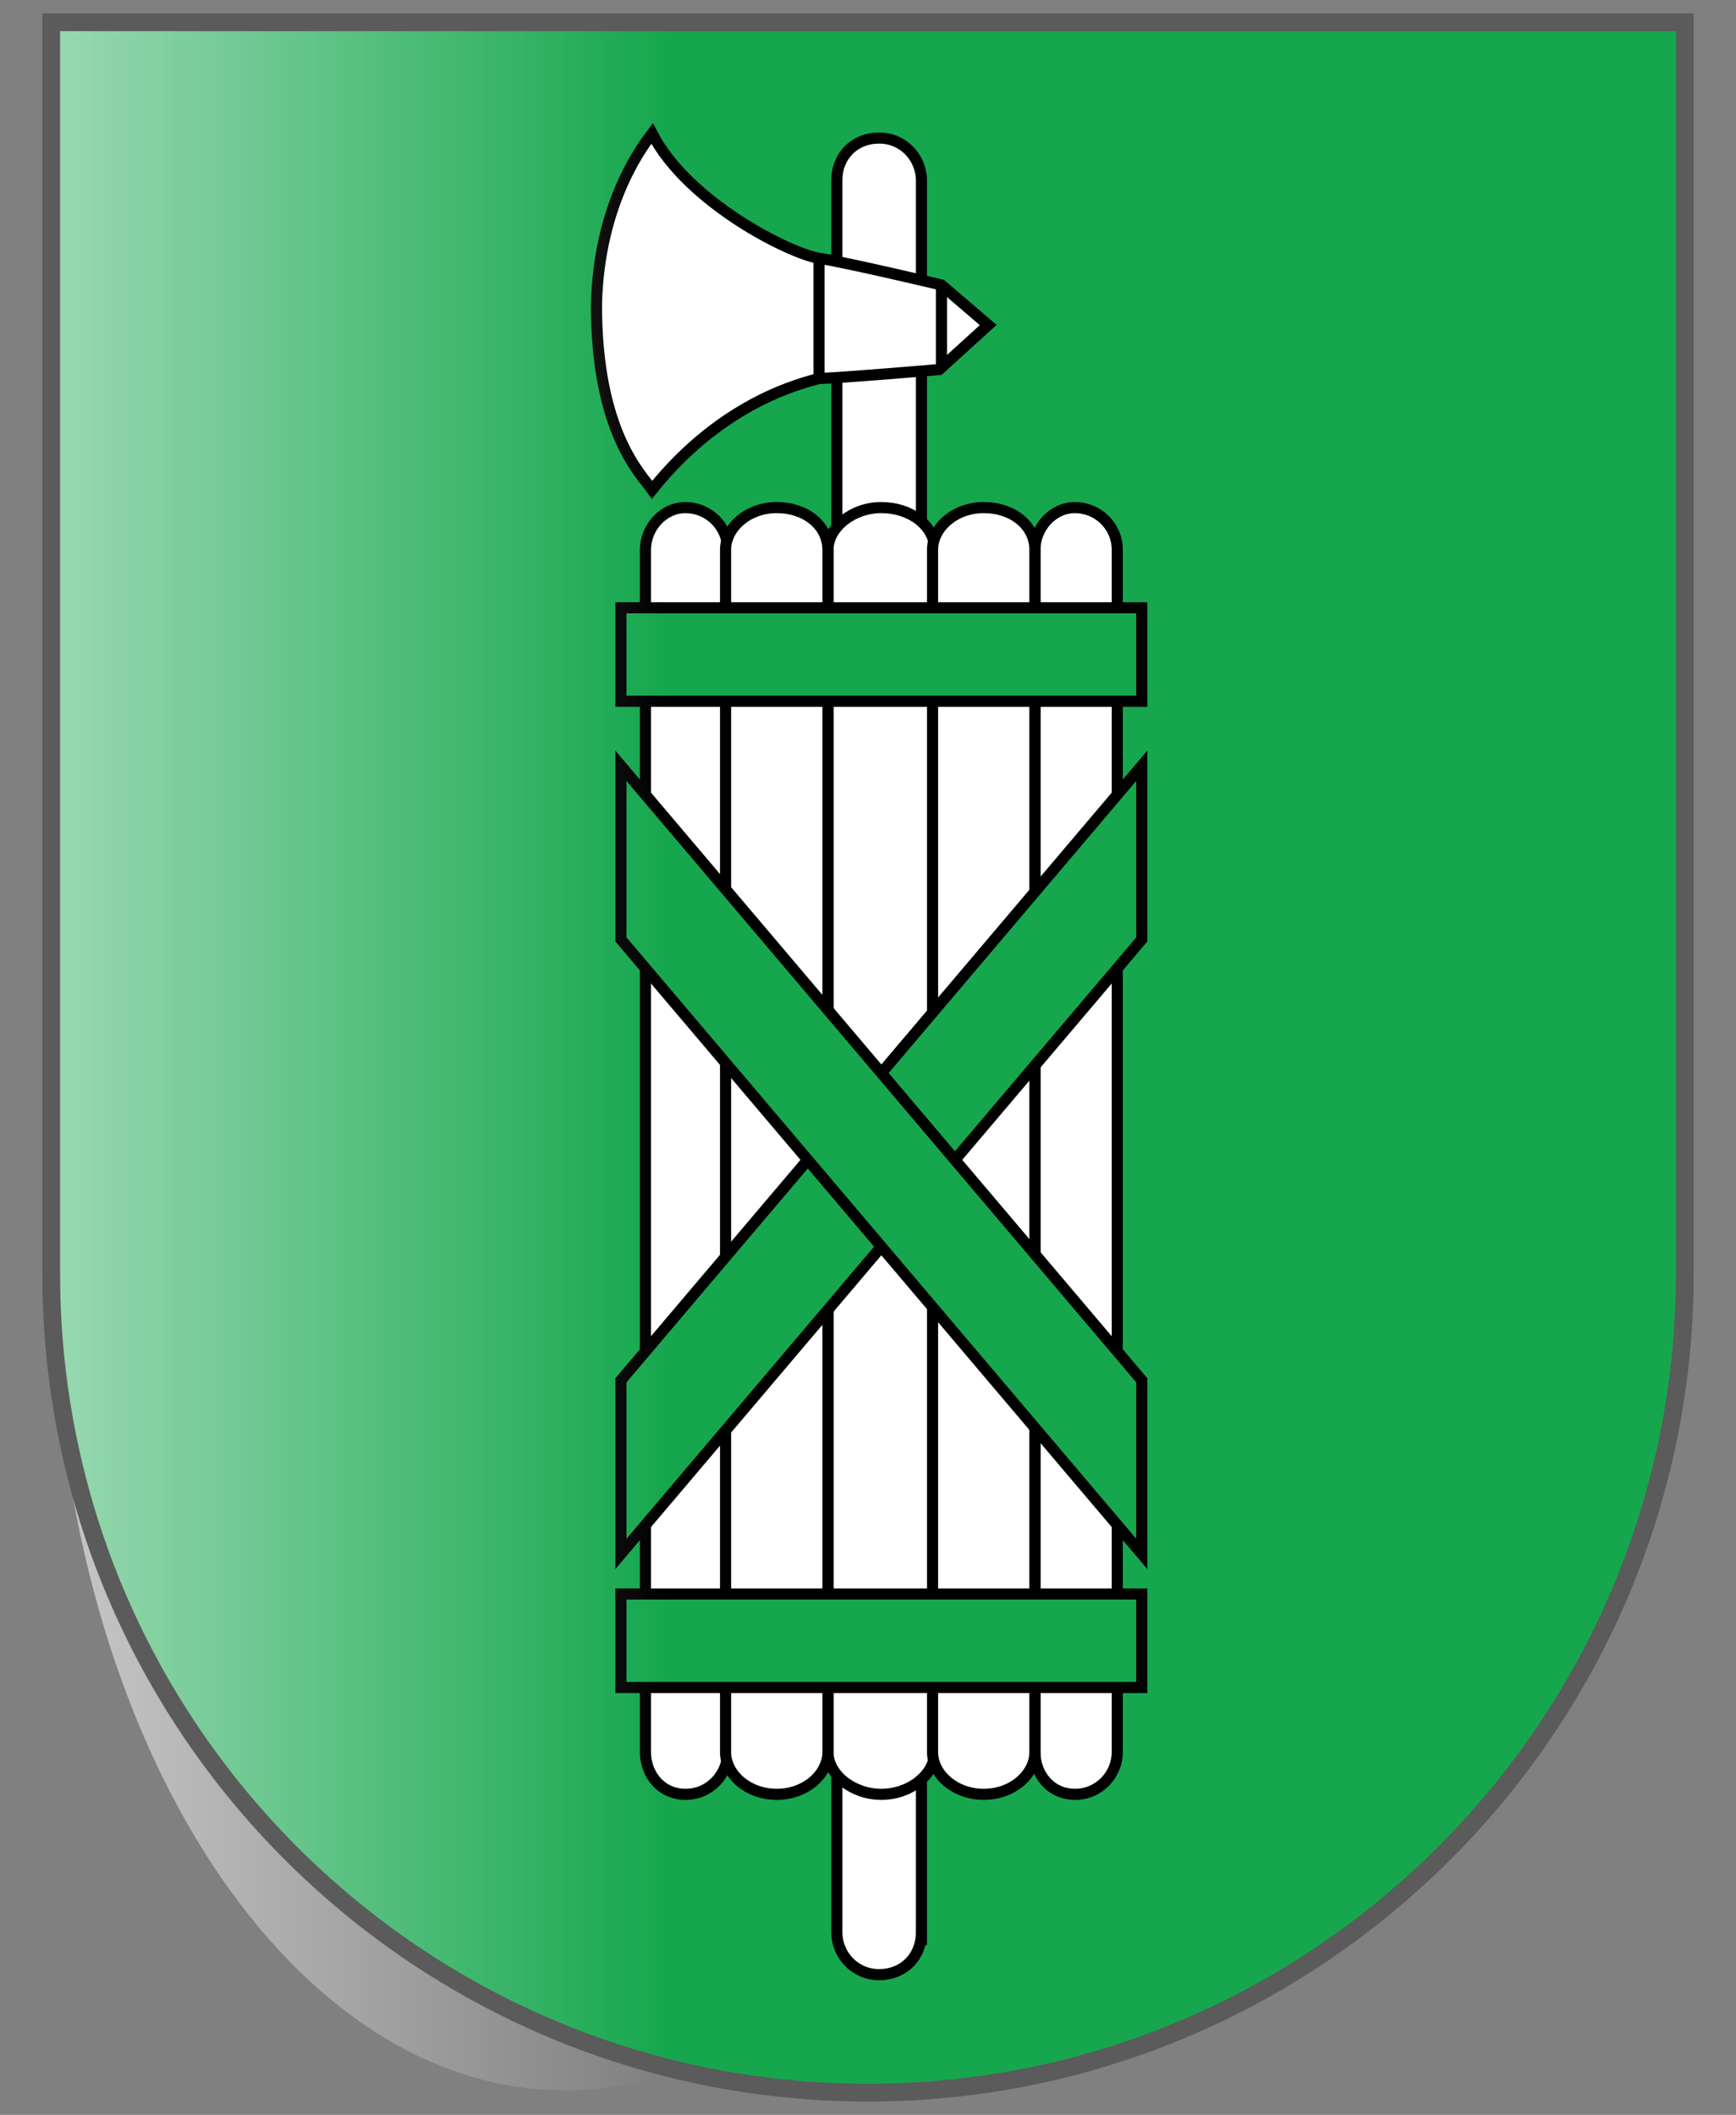 <?xml version="1.0" encoding="UTF-8"?>
<svg xmlns="http://www.w3.org/2000/svg" xmlns:xlink="http://www.w3.org/1999/xlink" version="1.1" viewBox="0 0 78 95">
  <rect x="0" y="0" width="78" height="95" fill="#808080" stroke="none"/>
  <defs>
    <style>
      .cls-1 {
        fill: url(#Unbenannter_Verlauf);
      }

      .cls-2 {
        fill: url(#Unbenannter_Verlauf_2);
      }

      .cls-3 {
        fill: url(#Unbenannter_Verlauf_4);
      }

      .cls-4 {
        fill: url(#Unbenannter_Verlauf_3);
      }

      .cls-5, .cls-6 {
        fill: #16a74e;
      }

      .cls-5, .cls-7, .cls-8 {
        stroke: #000;
        stroke-width: .5px;
      }

      .cls-9, .cls-8 {
        fill: #fff;
      }

      .cls-10 {
        fill: none;
        stroke: #5a5b5a;
        stroke-width: .8px;
      }

      .cls-11 {
        opacity: .7;
      }

      .cls-12 {
        opacity: .5;
      }

      .cls-13 {
        display: none;
      }
    </style>
    <radialGradient id="Unbenannter_Verlauf" data-name="Unbenannter Verlauf" cx="528.3" cy="1651" fx="528.3" fy="1651" r="36.7" gradientTransform="translate(-614.9 -2060.7) scale(1.2 1.3)" gradientUnits="userSpaceOnUse">
      <stop offset="0" stop-color="#fff" stop-opacity=".3"/>
      <stop offset=".2" stop-color="#fff" stop-opacity=".3"/>
      <stop offset=".6" stop-color="#6b6b6b" stop-opacity=".1"/>
      <stop offset="1" stop-color="#000" stop-opacity=".1"/>
    </radialGradient>
    <linearGradient id="Unbenannter_Verlauf_2" data-name="Unbenannter Verlauf 2" x1="2.3" y1="805.6" x2="75.9" y2="805.6" gradientTransform="translate(0 853) scale(1 -1)" gradientUnits="userSpaceOnUse">
      <stop offset="0" stop-color="#262624" stop-opacity=".1"/>
      <stop offset="0" stop-color="#262624" stop-opacity="0"/>
      <stop offset=".9" stop-color="#262624" stop-opacity="0"/>
      <stop offset="1" stop-color="#262624" stop-opacity=".1"/>
    </linearGradient>
    <radialGradient id="Unbenannter_Verlauf_3" data-name="Unbenannter Verlauf 3" cx="49.6" cy="-1250" fx="25.7" fy="-1250" r="64.1" gradientTransform="translate(-10 1323.9) scale(1 1)" gradientUnits="userSpaceOnUse">
      <stop offset=".8" stop-color="#262624" stop-opacity="0"/>
      <stop offset="1" stop-color="#262624" stop-opacity=".2"/>
    </radialGradient>
    <linearGradient id="Unbenannter_Verlauf_4" data-name="Unbenannter Verlauf 4" x1="2.4" y1="805.6" x2="48.3" y2="805.6" gradientTransform="translate(0 853) scale(1 -1)" gradientUnits="userSpaceOnUse">
      <stop offset="0" stop-color="#fff" stop-opacity=".8"/>
      <stop offset=".6" stop-color="#fff" stop-opacity="0"/>
    </linearGradient>
  </defs>
  <!-- Generator: Adobe Illustrator 28.6.0, SVG Export Plug-In . SVG Version: 1.2.0 Build 709)  -->
  <g>
    <g id="Ebene_1">
      <g id="layer1">
        <path id="path1899" class="cls-9" d="M2.3,1v56.2c0,20.4,16.5,36.8,36.7,36.8s36.7-16.5,36.7-36.8V1H2.3Z"/>
      </g>
      <g id="Fläche" class="cls-13">
        <path id="path2346" class="cls-1" d="M2.3,1v56.2c0,20.4,16.5,36.8,36.7,36.8s36.7-16.5,36.7-36.8V1H2.3Z"/>
      </g>
      <g id="Black">
        <path class="cls-2" d="M39.1,1h36.8v56.3c0,20.2-16.4,36.6-36.8,36.6S2.3,77.6,2.3,57.3V1h36.8Z"/>
      </g>
      <g id="Ebene_2" class="cls-12">
        <g id="Black-2">
          <path class="cls-4" d="M39.1,1h36.8v56.3c0,20.2-16.4,36.6-36.8,36.6S2.3,77.6,2.3,57.3V1h36.8Z"/>
        </g>
      </g>
      <g>
        <path class="cls-6" d="M75.9,1v55.9c0,19.5-15.5,37.1-36.8,37.1S2.3,76.4,2.3,56.9V1h73.6Z"/>
        <g>
          <path class="cls-8" d="M41.4,86.8c0,1.1-.8,1.9-1.9,1.9s-1.9-.9-1.9-1.9V8.1c0-1.1.8-1.9,1.9-1.9s1.9.9,1.9,1.9v78.7Z"/>
          <path class="cls-8" d="M29.3,6c1.6,3.1,6.2,5.4,7.5,5.6,1.3.2,5.5,1.2,5.5,1.2l2.1,1.8-2.2,2s-4.7.4-5.4.4c-.7.2-4.3,1-7.5,5-.5-.7-2.5-2.6-2.5-8.3.1-4.7,2.2-7.3,2.5-7.7Z"/>
          <path class="cls-8" d="M42,78.7c0,1-1.1,1.9-2.4,1.9s-2.4-.9-2.4-1.9V24.7c0-1,1.1-1.9,2.4-1.9s2.4.8,2.4,1.9v54Z"/>
          <path class="cls-8" d="M32.7,78.7c0,1-.8,1.9-1.9,1.9s-1.8-.9-1.8-1.9V24.7c0-1,.8-1.9,1.8-1.9s1.9.8,1.9,1.9v54Z"/>
          <path class="cls-8" d="M50.2,78.7c0,1-.8,1.9-1.9,1.9s-1.8-.9-1.8-1.9V24.7c0-1,.8-1.9,1.8-1.9s1.9.8,1.9,1.9v54Z"/>
          <path class="cls-8" d="M46.5,78.7c0,1-1,1.9-2.3,1.9s-2.3-.9-2.3-1.9V24.7c0-1,1-1.9,2.3-1.9s2.3.8,2.3,1.9v54Z"/>
          <path class="cls-8" d="M37.2,78.7c0,1-1,1.9-2.3,1.9s-2.3-.9-2.3-1.9V24.7c0-1,1-1.9,2.3-1.9s2.3.8,2.3,1.9v54Z"/>
        </g>
        <path class="cls-7" d="M36.8,11.6v5.3M42.3,12.8v3.7"/>
        <g>
          <path class="cls-5" d="M27.9,27.3h23.4v4.2h-23.4v-4.2Z"/>
          <path class="cls-5" d="M27.9,71.6h23.4v4.2h-23.4v-4.2Z"/>
          <path class="cls-5" d="M27.9,69.8v-7.8l23.4-27.6v7.8l-23.4,27.6Z"/>
          <path class="cls-5" d="M51.3,69.8v-7.8l-23.4-27.6v7.8l23.4,27.6Z"/>
        </g>
      </g>
      <g id="Ebene_4" class="cls-11">
        <path class="cls-3" d="M25.4,1h23v56.3c0,20.2-10.3,36.6-23,36.6S2.4,77.4,2.4,57.2V1h23Z"/>
      </g>
      <g id="Rahmen">
        <path id="path3239" class="cls-10" d="M2.3,1v56.2c0,20.4,16.5,36.8,36.7,36.8s36.7-16.5,36.7-36.8V1H2.3Z"/>
      </g>
    </g>
  </g>
</svg>